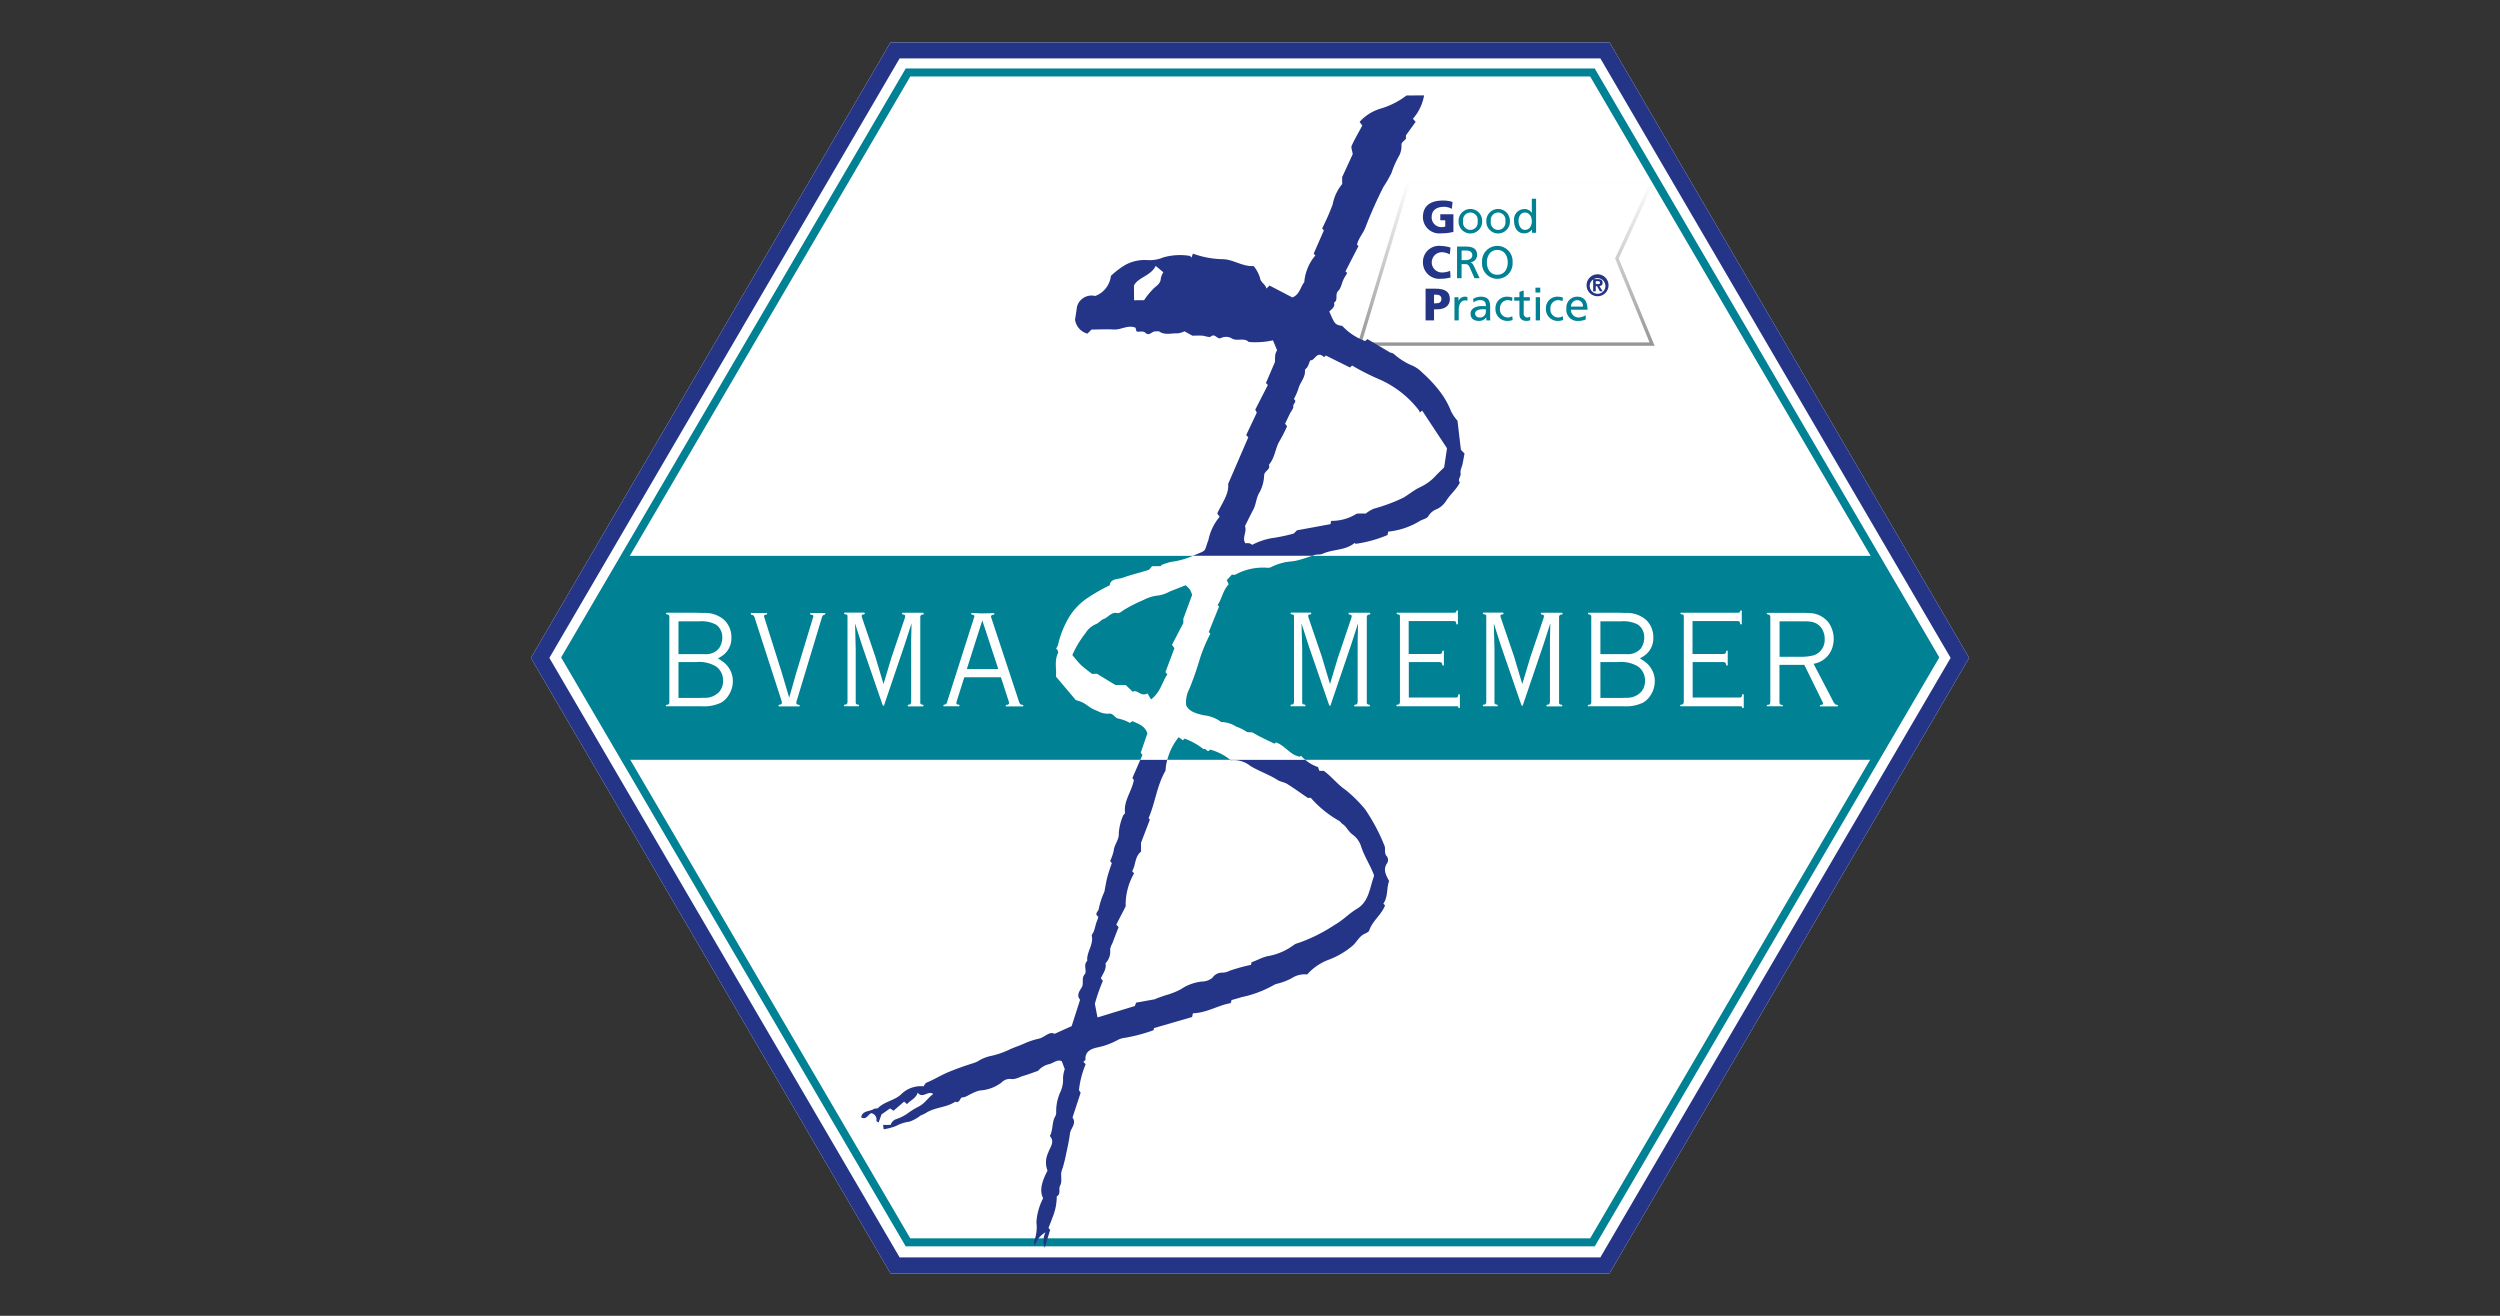 <?xml version="1.0" encoding="UTF-8"?>
<svg xmlns="http://www.w3.org/2000/svg" xmlns:xlink="http://www.w3.org/1999/xlink" id="Ebene_1" data-name="Ebene 1" width="285" height="150" viewBox="0 0 285 150">
  <rect x="0" y="0" width="285" height="150" fill="#333333" stroke="none"/>
  <defs>
    <style>.cls-1{fill:#fff;}.cls-2{fill:#008294;}.cls-3{fill:url(#Unbenannter_Verlauf_3);}.cls-4{fill:#243487;}.cls-5{fill:none;}</style>
    <linearGradient id="Unbenannter_Verlauf_3" x1="171.685" y1="20.532" x2="171.685" y2="39.421" gradientUnits="userSpaceOnUse">
      <stop offset="0" stop-color="#fff"></stop>
      <stop offset="1" stop-color="#969696"></stop>
    </linearGradient>
  </defs>
  <path class="cls-1" d="M183.485,145.164H101.514l-.263-.451L60.52,75,101.514,4.836h81.971l.263.451,40.732,69.713Z"></path>
  <polygon class="cls-2" points="64.497 74.946 71.27 63.369 213.78 63.369 220.553 74.946 213.723 86.62 71.327 86.62 64.497 74.946"></polygon>
  <path class="cls-1" d="M77.345,75.477h2.022a3.712,3.712,0,0,1,2.067.392,1.386,1.386,0,0,1,.347.226,1.959,1.959,0,0,1,.649,1.539,1.845,1.845,0,0,1-.438,1.237,2.222,2.222,0,0,1-1.705.679c-.196,0-.392.015-.588.015H77.345Zm0-4.647H79.714a3.594,3.594,0,0,1,1.795.317,1.216,1.216,0,0,1,.302.211,1.735,1.735,0,0,1,.528,1.282,2.13,2.13,0,0,1-.362,1.252,1.545,1.545,0,0,1-.272.272,1.94,1.94,0,0,1-1.373.407H77.345Zm2.655,9.686a4.479,4.479,0,0,0,2.218-.422,2.504,2.504,0,0,0,.815-.785,2.971,2.971,0,0,0,.513-1.645,2.741,2.741,0,0,0-.996-2.127,6.597,6.597,0,0,0-.709-.483,3.828,3.828,0,0,0,.649-.407,2.469,2.469,0,0,0,.347-.347A2.431,2.431,0,0,0,83.38,72.686a2.745,2.745,0,0,0-.619-1.795,2.081,2.081,0,0,0-.317-.317,3.322,3.322,0,0,0-2.293-.694c-.241-.015-.483-.015-.739-.03H76.078c-.075,0-.106,0-.136.03a.657.657,0,0,0-.015.075c0,.106.211.091.272.121a.274.274,0,0,1,.106.241V80.109a.248.248,0,0,1-.181.226c-.06.015-.211-.015-.211.091,0,.075.03.106.136.091Z"></path>
  <path class="cls-1" d="M182.446,75.477h2.022a3.712,3.712,0,0,1,2.067.392,1.386,1.386,0,0,1,.347.226,1.959,1.959,0,0,1,.649,1.539,1.845,1.845,0,0,1-.438,1.237,2.222,2.222,0,0,1-1.705.679c-.196,0-.392.015-.588.015h-2.354Zm0-4.647h2.369a3.594,3.594,0,0,1,1.795.317,1.216,1.216,0,0,1,.302.211,1.735,1.735,0,0,1,.528,1.282,2.13,2.13,0,0,1-.362,1.252,1.545,1.545,0,0,1-.272.272,1.94,1.94,0,0,1-1.373.407h-2.987Zm2.655,9.686a4.479,4.479,0,0,0,2.218-.422,2.504,2.504,0,0,0,.815-.785,2.971,2.971,0,0,0,.513-1.645,2.741,2.741,0,0,0-.996-2.127,6.596,6.596,0,0,0-.709-.483,3.828,3.828,0,0,0,.649-.407,2.47,2.47,0,0,0,.347-.347,2.431,2.431,0,0,0,.543-1.614,2.745,2.745,0,0,0-.619-1.795,2.081,2.081,0,0,0-.317-.317,3.322,3.322,0,0,0-2.293-.694c-.241-.015-.483-.015-.739-.03h-3.334c-.075,0-.106,0-.136.03a.657.657,0,0,0-.015.075c0,.106.211.091.272.121a.274.274,0,0,1,.106.241V80.109a.248.248,0,0,1-.181.226c-.06.015-.211-.015-.211.091,0,.075.03.106.136.091Z"></path>
  <path class="cls-1" d="M85.774,69.88c-.015,0-.181-.045-.181.106,0,.106.211.121.257.151a.441.441,0,0,1,.166.241l3.078,9.505a1.201,1.201,0,0,1,.045.226.226.226,0,0,1-.136.196c-.06.015-.256.03-.256.136-.015.03.045.091.075.091.03.015.075,0,.091,0h2.127c.06,0,.121,0,.136-.091,0-.091-.196-.106-.257-.121a.182.182,0,0,1-.136-.196.972.972,0,0,1,.06-.287l2.836-9.384a.725.725,0,0,1,.136-.287c.06-.075.181-.075.256-.136a.055.055,0,0,0,.015-.045c.015-.015-.015-.091-.06-.106H92.518a.13.13,0,0,0-.136.03c0,.015-.03.03-.03.075,0,.106.241.106.302.136a.118.118,0,0,1,.06.121.428.428,0,0,1-.045.211l-1.886,6.216-.815,2.867L89.063,76.488l-1.916-6.05a.869.869,0,0,1-.045-.211c0-.03,0-.106.121-.136.045-.015.226-.015.226-.121.015-.06-.045-.106-.136-.091Z"></path>
  <path class="cls-1" d="M166.202,69.714a.093.093,0,0,0-.075-.136c-.091,0-.091.121-.151.196-.045.075-.121.075-.241.075h-6.367c-.106-.015-.151.015-.151.091,0,.106.211.091.256.121a.175.175,0,0,1,.121.196v9.792c-.03.181-.106.256-.196.272-.136.015-.211.015-.211.091,0,.121.121.106.151.106h6.759c.075.015.106.015.121.03.03.045.015.106.06.151,0,0,.03.03.045.03.075,0,.121-.06.106-.151V79.279c.015-.091-.03-.151-.106-.151-.106,0-.075.181-.121.272-.06.136-.256.121-.256.121H160.605V75.477h3.545a.292.292,0,0,1,.257.196c.015.075.015.211.09.211a.092.092,0,0,0,.106-.091c.015-.015,0-.06,0-.06V74.285c0-.03.015-.121-.09-.121s-.09.166-.136.256c-.015.06-.09.121-.226.136h-3.561V70.8h5.069c.06,0,.226,0,.287.075.075.075.045.211.106.287,0,.015.015.03.045.03.045.015.09-.03.106-.075a.118.118,0,0,0,0-.075Z"></path>
  <path class="cls-1" d="M198.56,69.714a.093.093,0,0,0-.075-.136c-.091,0-.091.121-.151.196-.045.075-.121.075-.241.075h-6.367c-.106-.015-.151.015-.151.091,0,.106.211.091.256.121a.175.175,0,0,1,.121.196v9.792c-.03.181-.106.256-.196.272-.136.015-.211.015-.211.091,0,.121.121.106.151.106h6.759c.075.015.106.015.121.03.03.045.015.106.06.151,0,0,.03.03.045.03.075,0,.121-.06.106-.151V79.279c.015-.091-.03-.151-.106-.151-.106,0-.075.181-.121.272-.06.136-.256.121-.256.121h-5.341V75.477h3.545a.292.292,0,0,1,.257.196c.015.075.015.211.09.211a.092.092,0,0,0,.106-.091c.015-.015,0-.06,0-.06V74.285c0-.03.015-.121-.09-.121s-.09.166-.136.256c-.015.06-.09.121-.226.136h-3.561V70.8h5.069c.06,0,.226,0,.287.075.075.075.045.211.106.287,0,.015.015.03.045.03.045.015.09-.03.106-.075a.118.118,0,0,0,0-.075Z"></path>
  <path class="cls-1" d="M202.871,70.83h3.017a4.428,4.428,0,0,1,.709.075,1.793,1.793,0,0,1,.996.619,2.175,2.175,0,0,1,.422,1.343,1.846,1.846,0,0,1-1.252,1.841,6.274,6.274,0,0,1-1.705.166h-2.188Zm3.877,4.843a2.714,2.714,0,0,0,2.112-1.765A3.258,3.258,0,0,0,209.042,72.852a3.197,3.197,0,0,0-.603-1.901,2.812,2.812,0,0,0-2.067-1.056c-.196-.015-.392-.015-.573-.03h-4.224s-.151-.015-.166.091c.015.091.166.091.256.121.091.015.151.121.151.317V79.958c-.015.136-.015.272-.075.332-.106.091-.332.015-.332.136,0,.106.121.091.136.091h1.554c.015.015.151.045.151-.075,0-.106-.181-.075-.272-.121a.338.338,0,0,1-.121-.287V75.794h2.836l2.112,4.3a.161.161,0,0,1-.015.196c-.075.091-.211.03-.287.106-.015.015-.03.03-.03.045,0,.121.121.091.136.091h1.795c.09,0,.121-.015.121-.091,0-.121-.211-.091-.272-.121a1.403,1.403,0,0,1-.256-.332Z"></path>
  <path class="cls-1" d="M96.404,69.835c-.015,0-.106-.015-.151.03a.105.105,0,0,0-.03.06c0,.121.226.106.272.136a.178.178,0,0,1,.121.181v9.746a.408.408,0,0,1-.09.287c-.09.075-.302,0-.302.151,0,.075.015.091.121.091h1.433c.075.015.151,0,.151-.106s-.181-.075-.272-.121a.242.242,0,0,1-.106-.226V73.999l-.075-2.927.815,2.55,2.308,6.699c.015.015.045.136.106.136s.106-.045.106-.136L103.148,73.44l.769-2.384-.045,1.976v6.925a.449.449,0,0,1-.09.317c-.091.091-.302.015-.302.151,0,.075.03.121.136.106h1.509c.106,0,.166-.03.166-.106,0-.091-.241-.106-.272-.136a.193.193,0,0,1-.106-.226V70.302c0-.015.03-.196.181-.226.045-.015.226-.015.226-.106a.078.078,0,0,0-.03-.06.131.131,0,0,0-.136-.06h-2.188s-.136-.015-.136.106c0,.106.196.106.256.136a.14.14,0,0,1,.106.151,1.448,1.448,0,0,1-.045.226l-1.524,4.496-.905,3.017-.935-3.138L98.29,70.468a1.434,1.434,0,0,1-.06-.256.132.132,0,0,1,.09-.136c.075-.045.166-.015.226-.075a.081.081,0,0,0,.045-.06c0-.091-.121-.121-.211-.106Z"></path>
  <path class="cls-1" d="M169.223,69.835c-.015,0-.106-.015-.151.03a.105.105,0,0,0-.03.06c0,.121.226.106.272.136a.178.178,0,0,1,.121.181v9.746a.408.408,0,0,1-.09.287c-.09.075-.302,0-.302.151,0,.075.015.091.121.091h1.433c.075.015.151,0,.151-.106s-.181-.075-.272-.121a.242.242,0,0,1-.106-.226V73.999l-.075-2.927.815,2.55,2.308,6.699c.015.015.045.136.106.136s.106-.045.106-.136l2.339-6.88.769-2.384-.045,1.976v6.925a.449.449,0,0,1-.09.317c-.091.091-.302.015-.302.151,0,.075.03.121.136.106h1.509c.106,0,.166-.03.166-.106,0-.091-.241-.106-.272-.136a.193.193,0,0,1-.106-.226V70.302c0-.015.03-.196.181-.226.045-.015.226-.015.226-.106a.078.078,0,0,0-.03-.06.131.131,0,0,0-.136-.06h-2.188s-.136-.015-.136.106c0,.106.196.106.256.136a.14.14,0,0,1,.106.151,1.448,1.448,0,0,1-.045.226l-1.524,4.496-.905,3.017-.935-3.138-1.494-4.375a1.434,1.434,0,0,1-.06-.256.132.132,0,0,1,.09-.136c.075-.045.166-.015.226-.075a.081.081,0,0,0,.045-.06c0-.091-.121-.121-.211-.106Z"></path>
  <path class="cls-1" d="M147.303,69.835c-.015,0-.106-.015-.151.03a.105.105,0,0,0-.03.06c0,.121.226.106.272.136a.178.178,0,0,1,.121.181v9.746a.408.408,0,0,1-.09.287c-.09.075-.302,0-.302.151,0,.075.015.091.121.091h1.433c.075.015.151,0,.151-.106s-.181-.075-.272-.121a.242.242,0,0,1-.106-.226V73.999l-.075-2.927.815,2.55,2.308,6.699c.015.015.045.136.106.136s.106-.045.106-.136l2.339-6.88.769-2.384-.045,1.976v6.925a.449.449,0,0,1-.09.317c-.091.091-.302.015-.302.151,0,.075.03.121.136.106h1.509c.106,0,.166-.03.166-.106,0-.091-.241-.106-.272-.136a.193.193,0,0,1-.106-.226V70.302c0-.015.03-.196.181-.226.045-.015.226-.015.226-.106a.078.078,0,0,0-.03-.06.131.131,0,0,0-.136-.06h-2.188s-.136-.015-.136.106c0,.106.196.106.256.136a.14.14,0,0,1,.106.151,1.448,1.448,0,0,1-.045.226l-1.524,4.496-.905,3.017-.935-3.138-1.494-4.375a1.435,1.435,0,0,1-.06-.256.132.132,0,0,1,.09-.136c.075-.045.166-.015.226-.075a.081.081,0,0,0,.045-.06c0-.091-.121-.121-.211-.106Z"></path>
  <path class="cls-1" d="M111.982,70.725l1.826,5.552h-3.591Zm1.041-.256a.679.679,0,0,1-.045-.166.19.19,0,0,1,.136-.196c.075-.03.166-.015.226-.06a.217.217,0,0,0,.03-.045.141.141,0,0,0-.075-.106c-.03-.015-.075,0-.09,0-.438.015-.89.03-1.328.03-.332-.015-.649-.03-.981-.045A.185.185,0,0,0,110.73,69.91c0,.015-.015.045-.015.06,0,.091.121.106.181.106.272.045.151.347.136.362l-3.048,9.55a.524.524,0,0,1-.136.272c-.106.091-.302.045-.302.166,0,.091.06.106.136.091h1.524c.06.015.181.015.181-.091s-.136-.091-.181-.106a.189.189,0,0,1-.166-.091.486.486,0,0,1,.015-.256l.875-2.761h4.179l.905,2.806c.06.272-.075.317-.226.332-.045,0-.136.015-.136.091-.015.03.03.075.06.091.03.015.03.015.075,0h1.705c.015,0,.166.045.166-.091a.068.068,0,0,0-.06-.075c-.06-.015-.136-.03-.196-.045-.181-.075-.241-.347-.241-.347Z"></path>
  <path class="cls-3" d="M160.696,20.917l27.354 0-3.93,8.546,3.93,9.572-32.813 0,5.459-18.119m0-.385H160.41l-.083.274-5.459,18.119-.149.496h.518l32.813-0.0.574,0-.218-.531-3.867-9.417,3.86-8.394.251-.546h-.601l-27.354-0Z"></path>
  <path class="cls-4" d="M165.689,24.427h-1.496v.683h.564v.714a.839.839,0,0,1-.342.062,1.105,1.105,0,0,1-1.206-1.139c0-.844.642-1.17,1.423-1.17a1.834,1.834,0,0,1,.88.233l.078-.787a3.477,3.477,0,0,0-1.092-.16c-1.325,0-2.283.523-2.283,1.884a1.863,1.863,0,0,0,2.076,1.853,5.331,5.331,0,0,0,1.398-.166Z"></path>
  <path class="cls-2" d="M166.797,25.219a.839.839,0,1,1,1.651,0,.839.839,0,1,1-1.651,0Zm-.518,0a1.344,1.344,0,1,0,2.686,0,1.344,1.344,0,1,0-2.686,0Z"></path>
  <path class="cls-2" d="M169.959,25.219a.839.839,0,1,1,1.651,0,.839.839,0,1,1-1.651,0Zm-.518,0a1.344,1.344,0,1,0,2.686,0,1.344,1.344,0,1,0-2.686,0Z"></path>
  <path class="cls-2" d="M173.847,24.23c.528,0,.782.502.782.994,0,.44-.228.983-.776.983-.523,0-.74-.585-.74-.999C173.112,24.727,173.319,24.23,173.847,24.23Zm.802,2.309h.466V22.656h-.487V24.261h-.01a.942.942,0,0,0-.875-.424,1.18,1.18,0,0,0-1.139,1.335c0,.719.336,1.429,1.134,1.429a1.06,1.06,0,0,0,.901-.435h.01Z"></path>
  <path class="cls-4" d="M165.316,30.876a2.54,2.54,0,0,1-.901.186,1.155,1.155,0,1,1-.078-2.309,1.894,1.894,0,0,1,.942.254l.078-.782a3.756,3.756,0,0,0-1.071-.186,1.833,1.833,0,0,0-2.07,1.884,1.863,1.863,0,0,0,2.076,1.853,4.003,4.003,0,0,0,1.071-.145Z"></path>
  <path class="cls-2" d="M166.621,28.557h.497c.476,0,.725.207.725.533,0,.347-.29.564-.782.564h-.44Zm-.518,3.157h.518V30.11h.311c.274,0,.445,0,.606.352l.554,1.253h.59l-.683-1.439c-.114-.223-.192-.3-.352-.362v-.01a.842.842,0,0,0,.745-.823c0-.864-.688-.978-1.403-.978h-.885Z"></path>
  <path class="cls-2" d="M168.955,29.908a1.744,1.744,0,1,0,3.478,0,1.744,1.744,0,1,0-3.478,0Zm.549,0c0-.735.393-1.418,1.19-1.413.797-.005,1.19.678,1.19,1.413,0,.719-.357,1.413-1.19,1.413S169.504,30.628,169.504,29.908Z"></path>
  <path class="cls-4" d="M163.479,33.593h.248c.331,0,.595.119.595.487,0,.378-.264.497-.595.497h-.248Zm-.963,2.93h.963v-1.263h.373c.901,0,1.434-.435,1.434-1.165,0-.813-.518-1.185-1.62-1.185h-1.149Z"></path>
  <path class="cls-2" d="M165.808,36.523h.487V35.322c0-.663.285-1.077.719-1.077a.72.72,0,0,1,.269.047v-.435a1.372,1.372,0,0,0-.321-.036.803.803,0,0,0-.688.471h-.01v-.409h-.456Z"></path>
  <path class="cls-2" d="M169.39,35.498a.667.667,0,0,1-.735.694.465.465,0,0,1-.492-.43c0-.466.652-.507.916-.507.104,0,.207.01.311.01Zm-1.418-1.015a1.241,1.241,0,0,1,.766-.269c.487,0,.652.233.652.688-.192-.01-.326-.01-.518-.01-.502,0-1.227.207-1.227.87,0,.575.399.823.968.823a.98.98,0,0,0,.818-.404h.01v.342h.456a4.169,4.169,0,0,1-.021-.518V34.913c0-.719-.305-1.092-1.061-1.092a1.681,1.681,0,0,0-.87.248Z"></path>
  <path class="cls-2" d="M172.418,33.925a1.821,1.821,0,0,0-.59-.104,1.303,1.303,0,0,0-1.346,1.382,1.335,1.335,0,0,0,1.346,1.382,1.484,1.484,0,0,0,.611-.109l-.036-.435a1.016,1.016,0,0,1-.523.15.893.893,0,0,1-.88-.989.904.904,0,0,1,.849-.989,1.409,1.409,0,0,1,.528.114Z"></path>
  <path class="cls-2" d="M174.401,33.883h-.699v-.766l-.487.155v.611h-.595v.393h.595v1.542c0,.528.311.766.813.766a1.525,1.525,0,0,0,.414-.072v-.414a.601.601,0,0,1-.331.093.419.419,0,0,1-.409-.471V34.277h.699Z"></path>
  <path class="cls-2" d="M175.591,32.796h-.549V33.345h.549Zm-.518,3.727H175.56V33.883h-.487Z"></path>
  <path class="cls-2" d="M178.169,33.925a1.821,1.821,0,0,0-.59-.104,1.303,1.303,0,0,0-1.346,1.382,1.335,1.335,0,0,0,1.346,1.382,1.484,1.484,0,0,0,.611-.109l-.036-.435a1.016,1.016,0,0,1-.523.15.893.893,0,0,1-.88-.989.904.904,0,0,1,.849-.989,1.409,1.409,0,0,1,.528.114Z"></path>
  <path class="cls-2" d="M179.09,34.95a.731.731,0,0,1,.709-.735.666.666,0,0,1,.657.735Zm1.682.978a1.56,1.56,0,0,1-.813.264.864.864,0,0,1-.87-.88h1.884c0-.849-.285-1.491-1.165-1.491a1.226,1.226,0,0,0-1.237,1.335,1.263,1.263,0,0,0,1.367,1.429,2.021,2.021,0,0,0,.833-.171Z"></path>
  <path class="cls-4" d="M181.918,32.393V32.05h.211c.118,0,.27.017.27.159,0,.159-.097.184-.239.184Zm-.298.818h.298v-.589h.142l.333.589h.305l-.367-.603c.215-.017.367-.118.367-.371,0-.312-.201-.416-.555-.416h-.523Zm-.388-.69a.894.894,0,1,1,.891.974A.906.906,0,0,1,181.232,32.522Zm-.36,0a1.251,1.251,0,1,0,1.251-1.251A1.253,1.253,0,0,0,180.871,32.522Z"></path>
  <path class="cls-4" d="M183.485,145.164H101.514l-.263-.451L60.52,75,101.514,4.836h81.971l.263.451,40.732,69.713Zm-80.927-1.819h79.882l39.932-68.345L182.441,6.655H102.558L62.627,75Z"></path>
  <path class="cls-2" d="M181.8,142.085h-78.55l-.132-.226L63.968,74.946,103.25,7.807h78.55l.132.226L221.082,74.946Zm-78.028-.912h77.506L220.025,74.946l-38.747-66.227H103.773L65.025,74.946Z"></path>
  <path class="cls-5" d="M151.676,59.75l.076-.371a5.378,5.378,0,0,0,2.933-.832c.338-.002.683-.004,1.023-.006a3.467,3.467,0,0,1,.939-.56,19.586,19.586,0,0,0,3.36-1.257c.624-.375,1.19-.857,1.843-1.164a5.606,5.606,0,0,0,1.79-1.287c.318-.347.666-.667.994-.993.115-.772.229-1.538.324-2.178-.999-1.516-1.917-2.909-2.831-4.296l-.265.215a1.304,1.304,0,0,0-.105-.244,11.488,11.488,0,0,0-4.429-3.497,27.541,27.541,0,0,1-3.186-1.607l-.244.222c-.933-.463-1.83-.908-2.753-1.367l-.207.186c-.82-.818-1.068.485-1.572.353-.13.322-.201.549-.311.757-.075.142-.303.267-.293.384.069.745-.443,1.268-.681,1.894a6.949,6.949,0,0,1-.58,1.392c.416.288-.114.522-.067.827.039.255-.251.556-.389.84-.186.382-.366.767-.548,1.15l.23.278a16.281,16.281,0,0,1-.802,1.595c-.562.877-.557,1.993-1.272,2.796.223.56-.505.686-.542,1.19a4.323,4.323,0,0,1-.514,1.937c-.402.641-.39,1.371-.728,2.003-.346.646-.662,1.308-.937,1.854.237.719-.372,1.337.034,1.967a2.06,2.06,0,0,1,.481.006.961.961,0,0,1,.3.177,7.648,7.648,0,0,1,2.246-.767,19.831,19.831,0,0,0,2.49-.522l.374-.372C149.2,60.207,150.448,59.977,151.676,59.75Z"></path>
  <path class="cls-5" d="M130.938,93.273l.15.164c-.313.821-.621,1.628-1.012,2.651.001.181.004.599.006.994-.755.612-.584,1.562-1.016,2.223l.22.265a7.168,7.168,0,0,0-.957,3.762l-1.072,2.079.265.278c-.247.642-.486,1.266-.726,1.889a2.029,2.029,0,0,0-.241.66,1.887,1.887,0,0,1-.523,1.576c.136.655-.279,1.152-.533,1.714l.232.295a20.26,20.26,0,0,0-.913,2.608c.119.62.216,1.126.299,1.556,1.453-.443,2.898-.883,4.262-1.299l.134-.385c.741-.133,1.432-.257,2.123-.381.389-.181.811-.306,1.225-.455a8.36,8.36,0,0,0,1.776-.699,5.226,5.226,0,0,1,2.371-.868,1.919,1.919,0,0,0,1.205-.425,1.329,1.329,0,0,1,1.194-.59,2.018,2.018,0,0,0,.812-.232,21.906,21.906,0,0,1,2.4-.661l.059-.295c.582-.196,1.122-.512,1.771-.679a6.994,6.994,0,0,0,3.077-1.308,1.069,1.069,0,0,1,.437-.188,18.524,18.524,0,0,0,4.185-2.08c.935-.516,1.64-1.302,2.561-1.846,1.345-.795,1.435-2.354,1.91-3.661a.383.383,0,0,0-.01-.248c-.411-1.065-1.051-2.026-1.415-3.12a2.694,2.694,0,0,0-.928-1.374c-.542-.35-.734-.952-1.248-1.28-.142-.091-.228-.282-.375-.346a12.215,12.215,0,0,1-3.208-2.611l-.35.002c-.847-.579-1.576-1.109-2.342-1.585-.332-.206-.773-.245-1.101-.454-.984-.626-2.101-.993-3.095-1.597a3.007,3.007,0,0,0-2.236-.648c-.018-.019-.037-.034-.055-.052h-7.185a5.958,5.958,0,0,0-.191,1.225C131.886,89.545,131.71,91.489,130.938,93.273Z"></path>
  <path class="cls-5" d="M129.274,32.541c.004.623.007,1.158.01,1.687l1.141-.007a8.779,8.779,0,0,1,1.166-1.408c.387-.316.725-.557.744-1.099a2.179,2.179,0,0,1,.286-.677c-.298-.247-.579-.48-.873-.724C131.183,31.468,129.771,31.59,129.274,32.541Z"></path>
  <path class="cls-4" d="M149.784,63.3c.307-.14.702-.033.982-.163,1.169-.546,2.592-.357,3.643-1.228.02-.017.124.092.178.082a14.455,14.455,0,0,0,3.591-.997l.078-.389a8.502,8.502,0,0,0,3.565-1.189c.331-.214.875-.293,1.009-.576a1.891,1.891,0,0,1,.984-.806,2.558,2.558,0,0,0,1.021-.895c.469-.772,1.204-1.332,1.589-2.134-.311-.352.165-.682.084-1.068-.067-.317.146-.687.221-1.037.083-.39.148-.783.226-1.199l-.411-.42c-.143-1.213-.273-2.315-.392-3.321a4.995,4.995,0,0,1-.731-1.074,9.306,9.306,0,0,0-1.362-2.37,15.09,15.09,0,0,0-1.888-2.01,3.894,3.894,0,0,0-1.091-.796,7.498,7.498,0,0,1-2.167-1.344.666.666,0,0,0-.402-.159c-1.03-.609-1.833-1.083-2.629-1.553l-.25.225a6.643,6.643,0,0,1-2.605-1.718c-.842-.163-.842-.163-1.488-1.646.259-.271.69-.505.537-1.011.528-.307.062-.936.486-1.347.315-.305.384-.849.585-1.276.126-.268.296-.516.436-.757l-.198-.192c.494-.962.983-1.913,1.476-2.873l-.165-.176c.2-.779.743-1.321,1.005-2.062a47.812,47.812,0,0,1,2.019-4.529A14.592,14.592,0,0,0,158.618,19.743a11.17,11.17,0,0,1,.916-2.048,2.366,2.366,0,0,0,.23-1.184,1.285,1.285,0,0,1,.052-.232c.152-.151.304-.302.459-.455l-.002-.39c.41-.57.763-1.061,1.11-1.543l-.313-.35a5.442,5.442,0,0,0,1.278-2.668c-.719.004-1.356.008-2.007.012A9.022,9.022,0,0,1,157.362,12.39a5.175,5.175,0,0,0-2.368,1.506l.306.42c-.405.753-.846,1.506-1.208,2.294-.095.206.056.521.12.963-.305.661-.7,1.52-1.206,2.618.001.103.003.473.005.787a5.179,5.179,0,0,0-1.094,2.351,26.609,26.609,0,0,1-1.194,2.713l.2.222c-.388.885-.767,1.747-1.163,2.649l.188.213a5.371,5.371,0,0,0-1.261,3.04c-.45.552-.505,1.391-1.351,1.745l-2.602-1.356-.373.344c-.074-.513-.656-.658-.724-1.243a4.034,4.034,0,0,0-.719-1.325c-1.295.076-2.29-.752-3.516-.783a10.441,10.441,0,0,1-3.412-.637l-.153.457c-.091-.088-.152-.199-.214-.2a7.013,7.013,0,0,0-2.99.171,4.11,4.11,0,0,1-1.959.305,4.581,4.581,0,0,0-2.362.542,9.294,9.294,0,0,0-1.669,1.265,2.768,2.768,0,0,1-1.795,2.293,1.711,1.711,0,0,0-2.066,1.204c-.065.429-.136.905-.227,1.51a1.942,1.942,0,0,0,1.409,1.579c.139-.138.291-.289.471-.468.833-.005,1.698-.05,2.557-.004.835.045,1.603-.57,2.456-.203.031.115.063.23.113.416.308.112.718-.122,1.045.184.423.395.742-.241,1.151-.184.127.018.296-.051.383.009.665.451,1.405.183,2.108.218a2.397,2.397,0,0,0,.781-.237c.293.162.576.319.901.498.333-.002.724-.023,1.112-.001.34.019.817.247.989.102.503-.423.705.385,1.171.163a1.339,1.339,0,0,1,1.131-.005c.634.471,1.457-.1,2.022.46a9.271,9.271,0,0,0,2.764-.187c.149.361.299.724.465,1.125-.226.449-.226.449-.236,1.334-.382.892-.707,1.652-1.029,2.404l.216.228c-.506.99-.997,1.953-1.438,2.816.135.246.193.35.181.329l-1.211,2.563.238.257c-.737,1.706-1.471,3.405-2.298,5.318.128,1.14-.723,2.214-1.241,3.365l.275.374a5.935,5.935,0,0,0-1.282,2.653c-.407,1.06-.254,1.157-.839,1.409-.314.135-.628.269-.945.398h13.593C149.641,63.346,149.712,63.322,149.784,63.3ZM132.335,31.714c-.019.542-.357.783-.744,1.099a8.779,8.779,0,0,0-1.166,1.408l-1.141.007c-.003-.529-.006-1.064-.01-1.687.496-.951,1.908-1.073,2.474-2.228.294.244.575.476.873.724A2.179,2.179,0,0,0,132.335,31.714Zm12.658,29.634a7.648,7.648,0,0,0-2.246.767.961.961,0,0,0-.3-.177,2.06,2.06,0,0,0-.481-.006c-.406-.63.204-1.248-.034-1.967.275-.547.591-1.208.937-1.854.338-.632.326-1.362.728-2.003a4.323,4.323,0,0,0,.514-1.937c.037-.504.765-.63.542-1.19.715-.803.71-1.919,1.272-2.796a16.281,16.281,0,0,0,.802-1.595l-.23-.278c.182-.383.362-.767.548-1.15.138-.284.428-.586.389-.84-.047-.305.483-.539.067-.827a6.949,6.949,0,0,0,.58-1.392c.238-.626.75-1.149.681-1.894-.011-.117.217-.241.293-.384.11-.208.182-.435.311-.757.504.132.752-1.171,1.572-.353l.207-.186c.923.458,1.821.904,2.753,1.367l.244-.222a27.541,27.541,0,0,0,3.186,1.607,11.488,11.488,0,0,1,4.429,3.497,1.304,1.304,0,0,1,.105.244l.265-.215c.914,1.386,1.832,2.78,2.831,4.296-.095.64-.209,1.405-.324,2.178-.328.326-.676.646-.994.993a5.606,5.606,0,0,1-1.79,1.287c-.654.308-1.22.79-1.843,1.164a19.586,19.586,0,0,1-3.36,1.257,3.467,3.467,0,0,0-.939.56c-.339.002-.684.004-1.023.006a5.378,5.378,0,0,1-2.933.832l-.076.371c-1.229.227-2.477.457-3.819.704l-.374.372A19.831,19.831,0,0,1,144.993,61.349Z"></path>
  <path class="cls-4" d="M140.308,86.672a3.007,3.007,0,0,1,2.236.648c.994.604,2.112.97,3.095,1.597.329.209.77.248,1.101.454.765.476,1.495,1.007,2.342,1.585l.35-.002a12.215,12.215,0,0,0,3.208,2.611c.148.065.233.256.375.346.514.328.706.93,1.248,1.28a2.694,2.694,0,0,1,.928,1.374c.364,1.094,1.004,2.055,1.415,3.12a.383.383,0,0,1,.01.248c-.475,1.307-.565,2.865-1.91,3.661-.92.544-1.626,1.33-2.561,1.846a18.524,18.524,0,0,1-4.185,2.08,1.069,1.069,0,0,0-.437.188,6.994,6.994,0,0,1-3.077,1.308c-.648.167-1.189.483-1.771.679l-.059.295a21.906,21.906,0,0,0-2.4.661,2.018,2.018,0,0,1-.812.232,1.329,1.329,0,0,0-1.194.59,1.919,1.919,0,0,1-1.205.425,5.226,5.226,0,0,0-2.371.868,8.36,8.36,0,0,1-1.776.699c-.413.149-.835.274-1.225.455-.691.124-1.382.248-2.123.381l-.134.385c-1.365.416-2.809.856-4.262,1.299-.082-.43-.18-.936-.299-1.556a20.26,20.26,0,0,1,.913-2.608l-.232-.295c.254-.561.668-1.058.533-1.714a1.887,1.887,0,0,0,.523-1.576,2.029,2.029,0,0,1,.241-.66c.24-.624.479-1.248.726-1.889l-.265-.278,1.072-2.079a7.168,7.168,0,0,1,.957-3.762l-.22-.265c.432-.66.261-1.611,1.016-2.223-.002-.395-.005-.813-.006-.994.39-1.023.698-1.83,1.012-2.651l-.15-.164c.772-1.784.948-3.728,1.938-5.428a5.958,5.958,0,0,1,.191-1.225h-3.07c-.307.708-.606,1.397-.905,2.085l.174.209c-.247,1.333-1.211,2.43-1.001,3.787-.105.135-.219.223-.25.333a6.271,6.271,0,0,0-.471,1.954c.051.765-.507,1.269-.571,1.959a5.294,5.294,0,0,1-.416,1.21l.192.236c-.178.55-.374,1.069-.511,1.602-.141.546-.224,1.106-.332,1.66a9.049,9.049,0,0,0-.655,2.005c-.037.234-.53.508-.057.834.069.048-.151.493-.229.757-.09.304-.159.614-.26.914-.062.185-.268.377-.236.531.21,1.026-.624,1.857-.519,2.853-.499.453.007,1.171-.29,1.52-.42.494-.048,1.035-.361,1.535-.197.315-.624.862-.164,1.366l-.963,3.009c-.655.296-1.164.525-1.952.881-.591-.33-1.105.391-1.774.547a8.521,8.521,0,0,0-1.596.522c-.548.25-1.122.436-1.664.673a9.744,9.744,0,0,1-2.135.76,4.521,4.521,0,0,0-1.564.62,3.165,3.165,0,0,1-.667.262c-.877.28-1.754.594-2.594.934-.875.354-1.698.878-2.591,1.243-.17.069-.261.323-.335.421a3.207,3.207,0,0,0-2.597.937c-.758.691-1.87.797-2.602,1.536-.093.094-.344.022-.469.104-.488.322-1.323.168-1.456.96.613.338.788-.352,1.156-.477a.747.747,0,0,1,.579.891c-.003.032.103.074.254.177l.333-.932c.367-.253.661-.456.974-.672l.397.259q.604-.523,1.204-1.042l.328.294c.384-.447,1.025-.649,1.219-1.313.577.75,1.171-.302,1.775.156-.614.431-.963,1.092-1.684,1.443a8.413,8.413,0,0,0-1.23.76,4.99,4.99,0,0,1-1.29.653.999.999,0,0,0-.649.663c-.271.002-.556.003-.869.005l.07.496a6.746,6.746,0,0,0,1.412-.377,4.301,4.301,0,0,1,1.498-.485,4.134,4.134,0,0,0,1.259-.681c.209-.116.446-.187.644-.316,1.024-.667,2.34-.6,3.353-1.29.533.228.516-.475.8-.488.455-.02.744-.313,1.118-.452a3.684,3.684,0,0,1,.892-.337,4.491,4.491,0,0,0,2.481-.923,1.274,1.274,0,0,1,.999-.39c.562.101,1.025-.233,1.532-.372.463-.128.911-.309,1.607-.55a2.398,2.398,0,0,1,1.224-.756c.53-.105.978-.611,1.487-.336.149.393.261.686.338.89a3.667,3.667,0,0,0-.198,1,3.388,3.388,0,0,1-.275,1.551A5.338,5.338,0,0,0,120.408,126.9a.926.926,0,0,1-.156.441c-.339.684-.2,1.488-.569,2.164.618.694-.001,1.294-.186,1.902a2.554,2.554,0,0,0-.08,2.044c-.678,1.309-.932,2.282-.501,3.149a6.876,6.876,0,0,0-.766,2.746,4.396,4.396,0,0,1-.228,2.07c-.09.177.021.452.04.682a2.578,2.578,0,0,1,1.219-1.615,2.295,2.295,0,0,0-.079,1.757c.232-.766.425-1.406.618-2.043l-.194-.208c.156-.402.312-.766.438-1.139a6.412,6.412,0,0,0,.508-2.467c.527-.279.153-.833.389-1.249.222-.391.076-.976.122-1.473a3.67,3.67,0,0,1,.181-.561c.113-.422.229-.844.317-1.271.178-.863.385-1.724.492-2.596.076-.618.793-1.139.293-1.838.307-.935.614-1.87.927-2.824-.043-.078-.192-.223-.184-.358a10.531,10.531,0,0,1,.755-2.885l-.254-.28c.079-.084.24-.179.234-.262-.07-.939.687-1.229,1.327-1.371a8.288,8.288,0,0,0,2.264-.81,2.18,2.18,0,0,1,.669-.256,18.74,18.74,0,0,0,3.501-.906l.049-.242c1.512-.439,2.941-.854,4.345-1.261l.092-.427c1.541-.033,2.841-.899,4.315-1.16q.045-.173.09-.345c.386-.111.776-.213,1.158-.336a12.641,12.641,0,0,0,3.697-1.4,1.926,1.926,0,0,1,.453-.153,6.927,6.927,0,0,0,1.555-.607,2.695,2.695,0,0,1,1.761-.425,6.141,6.141,0,0,1,2.535-1.709,9.194,9.194,0,0,0,2.511-1.459c.536-.403.776-1.026,1.33-1.374.239-.15.624-.257.692-.462.365-1.109,1.391-1.785,1.806-2.864l-.192-.206c.562-.8.344-1.782.657-2.573-.354-.684-.745-1.299-.21-2.06a.747.747,0,0,0-.02-.727c-.414-.403-.112-.89-.315-1.281a21.466,21.466,0,0,0-2.187-4.109,15.423,15.423,0,0,0-2.217-2.201c-.936-.63-1.581-1.518-2.494-2.184l-.506.003-.155-.435a4.511,4.511,0,0,1-1.456-.823h-8.548C140.271,86.638,140.29,86.653,140.308,86.672Z"></path>
  <path class="cls-1" d="M148.317,86.149c-.102.096-.162.153-.129.122-1.159-.219-1.686-1.296-2.733-1.636l-.166.145c-.831-.413-1.649-.762-2.397-1.219-.298-.182-.596.029-.879-.202a4.688,4.688,0,0,0-1.073-.519,3.283,3.283,0,0,0-1.724-.528,3.886,3.886,0,0,0-2.017-.772c-.705-.194-1.565-.33-1.973-1.121a3.276,3.276,0,0,1,.35-1.865,32.99,32.99,0,0,0,1.102-3.109,17.777,17.777,0,0,1,1.3-3.197l-.18-.192c.393-.974.775-1.923,1.171-2.906l-.165-.175c.508-.739.608-1.67,1.239-2.333.057-.06-.126-.34-.193-.506l.583-.624c.157-.001.314.045.412-.01a6.572,6.572,0,0,1,3.573-.782.916.916,0,0,0,.489-.066,5.522,5.522,0,0,1,1.356-.498c.498-.152.983-.129,1.46-.232.627-.136,1.234-.355,1.847-.553h-13.593a8.737,8.737,0,0,1-2.378.667,6.379,6.379,0,0,0-1.249.394l.037.108-1.042.006c-.15.15-.275.38-.457.44-.955.309-1.943.526-2.882.873-.555.205-1.396.058-1.494.859a21.688,21.688,0,0,0-2.555,1.463,7.219,7.219,0,0,0-2.009,2.053,10.871,10.871,0,0,0-1.333,3.276,1.665,1.665,0,0,1-.224.429c.037.036.123.086.155.158.047.108.114.26.072.345-.448.916-.151,1.878-.238,2.69.821.972,1.563,1.85,2.267,2.684a3.422,3.422,0,0,1,1.335.622,4.498,4.498,0,0,0,1.159.627,2.398,2.398,0,0,0,1.196.298c.606-.118.716.525,1.219.569a4.544,4.544,0,0,1,1.257.485l.265-.206c.775.314,1.501.602,1.722,1.405-.261.758-.515,1.496-.756,2.196l.2.245-.245.564h3.07a6.896,6.896,0,0,1,1.3-2.582l.488.351c.061-.061.122-.121.193-.191a1.395,1.395,0,0,1,.174.071,7.642,7.642,0,0,1,1.987,1.141c.25-.215.447.517.712.038a6.249,6.249,0,0,1,2.333,1.172h8.548A4.376,4.376,0,0,1,148.317,86.149ZM134.9,71.031c-.48.918-.865,1.656-1.293,2.475l.275.394c-.32.852-.664,1.77-1.021,2.722l.22.261c-.611.858-.76,2.006-1.86,2.852l-.416-.691c-.738.442-1.117-.483-1.683-.188-.283-.274-.529-.513-.793-.769l-1.165.007-2.102-1.279-.58.003c-.423-.338-.871-.649-1.259-1.02-.369-.353-.676-.769-.977-1.118a11.097,11.097,0,0,1,1.486-2.477,2.555,2.555,0,0,1,1.187-1.044c.334-.112.577-.486.911-.599.534-.18.837-.831,1.554-.668.208.047.514-.198.737-.36a17.752,17.752,0,0,1,2.248-1.14,4.501,4.501,0,0,1,1.72-.509,4.013,4.013,0,0,0,1.251-.445c.594-.238,1.191-.469,1.821-.717a3.792,3.792,0,0,1,.478.475,3.604,3.604,0,0,1,.267.616c-.283.765-.596,1.613-1.007,2.726Z"></path>
</svg>
